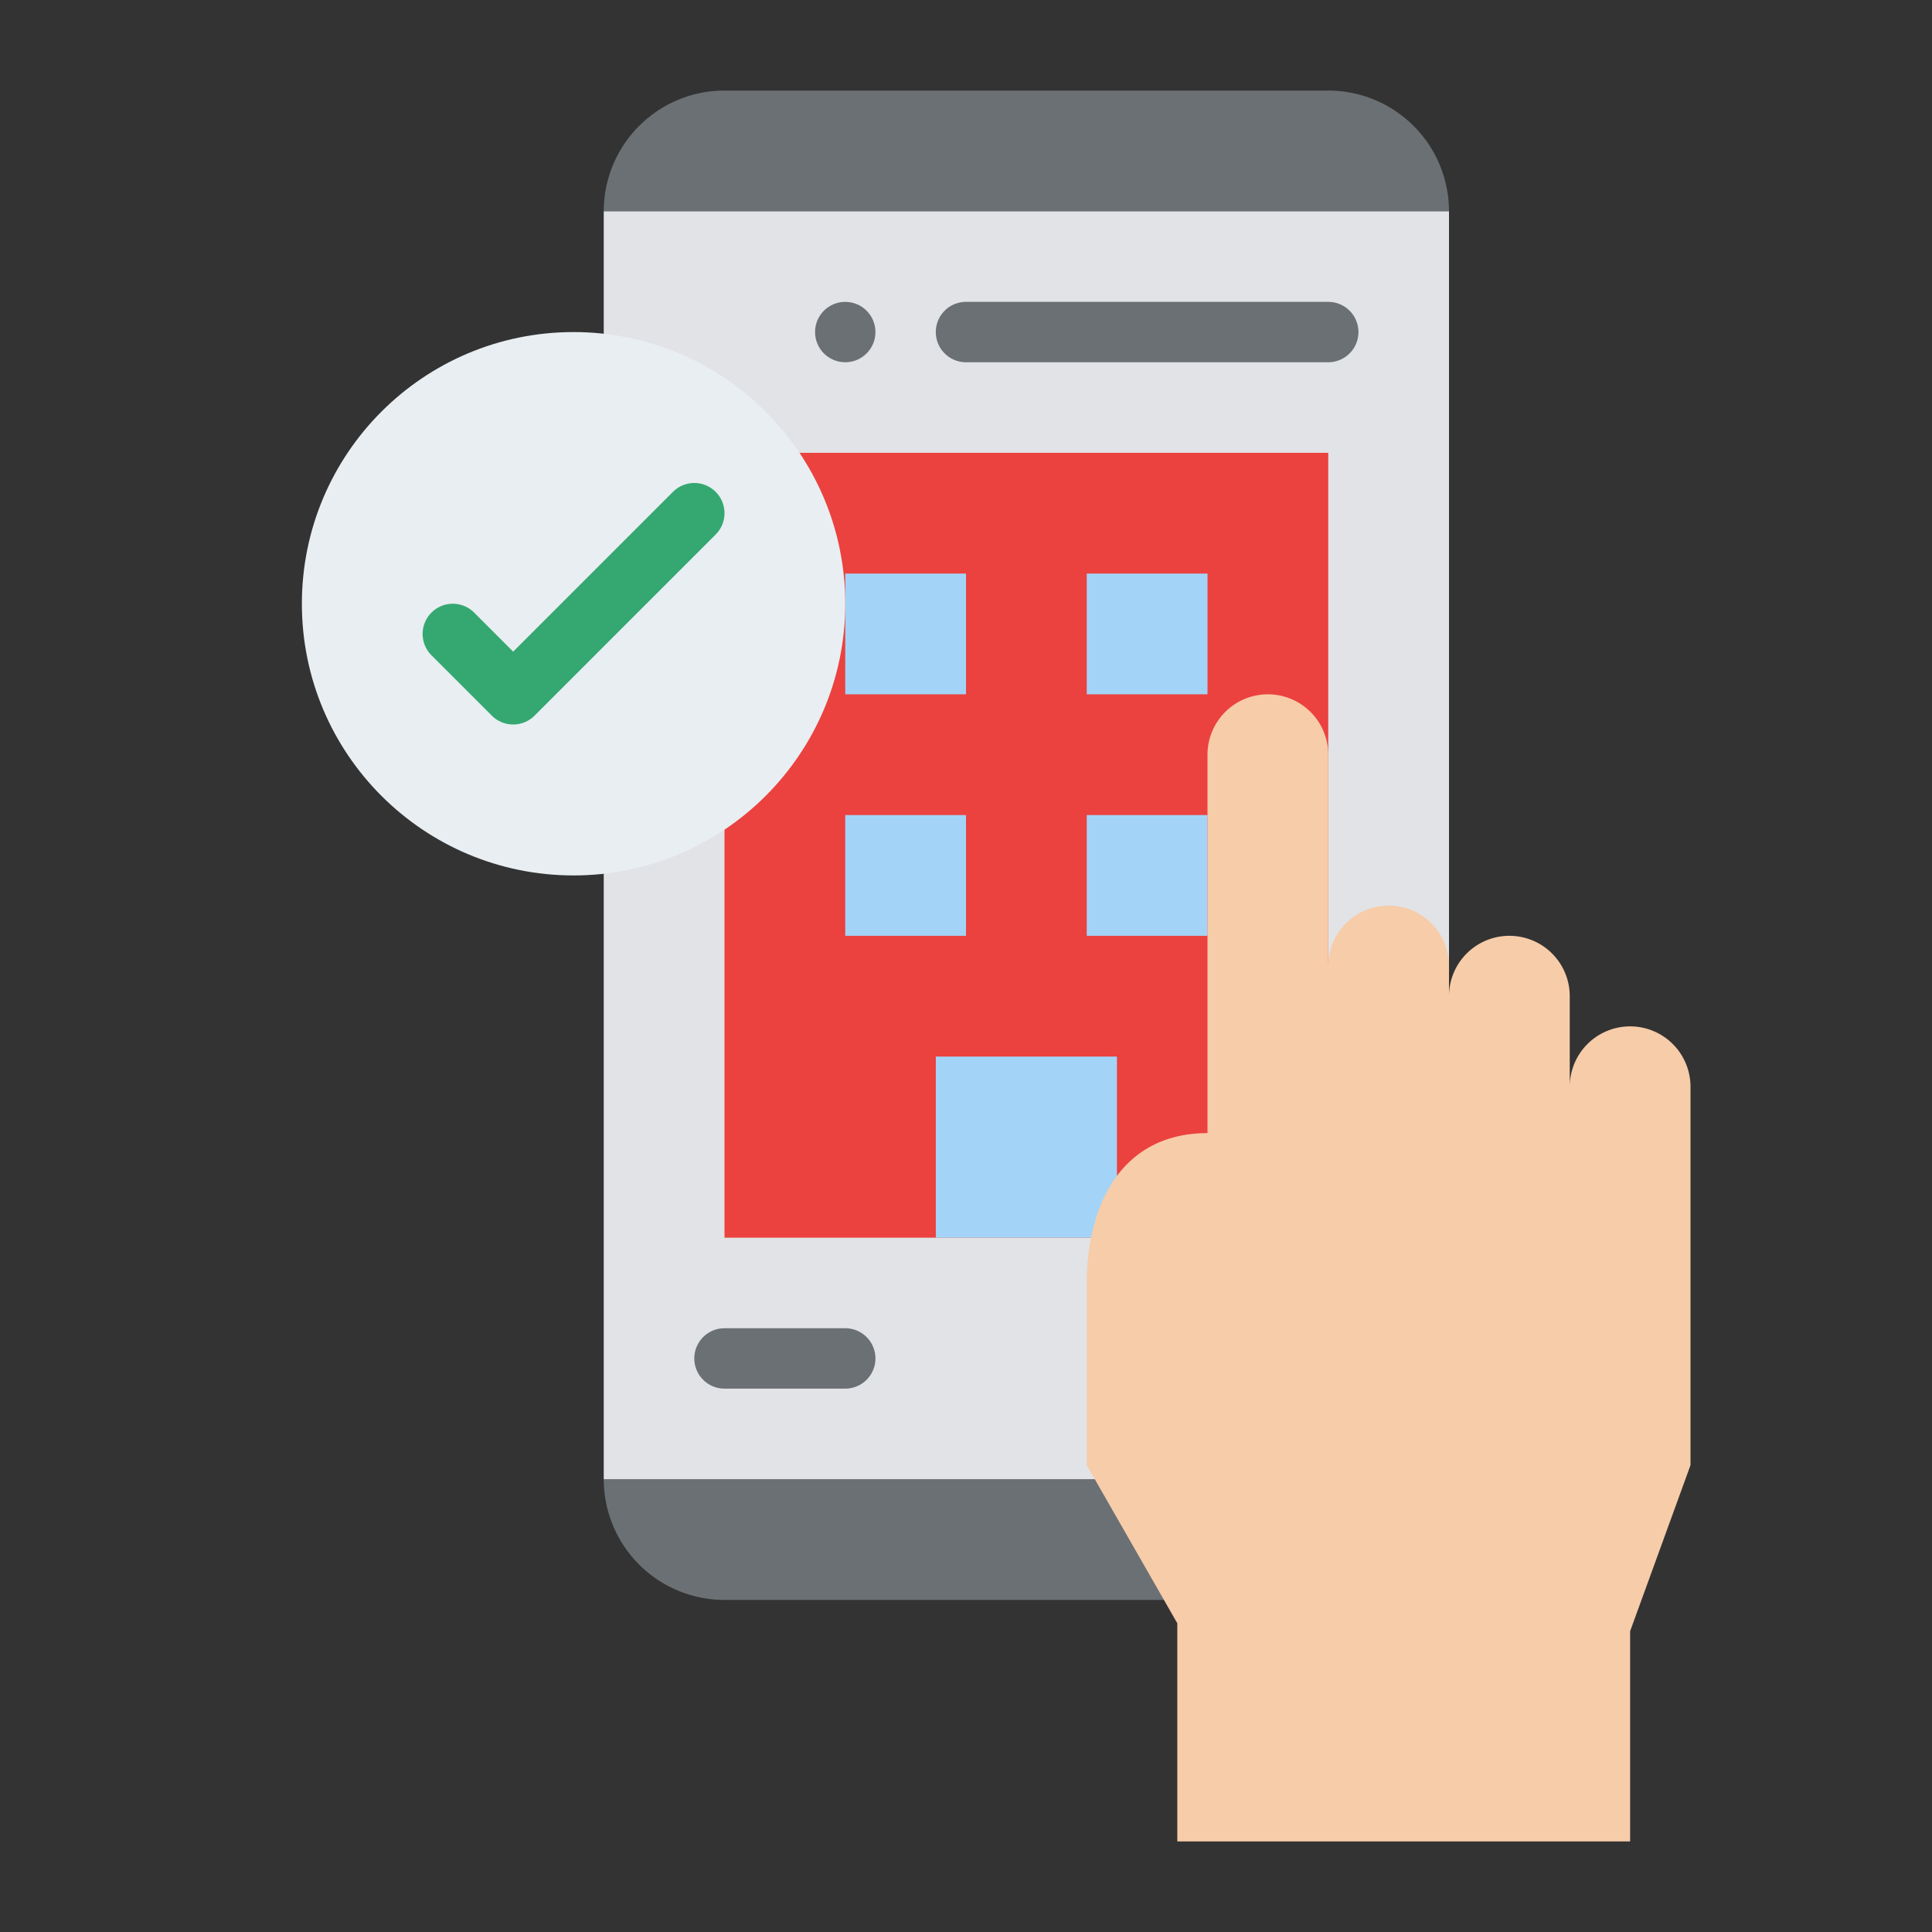 <svg id="Flat" height="512" viewBox="0 0 512 512" width="512" xmlns="http://www.w3.org/2000/svg"><rect x="0" y="0" width="512" height="512" fill="#333333" stroke="none"/><path d="m384 56h-224a32 32 0 0 1 32-32h160a32 32 0 0 1 32 32z" fill="#6a7073"/><path d="m384 392a32 32 0 0 1 -32 32h-160a32 32 0 0 1 -32-32z" fill="#6a7073"/><path d="m160 56h224v336h-224z" fill="#e1e3e6"/><path d="m192 120h160v208h-160z" fill="#eb423f"/><g fill="#a3d4f7"><path d="m224 152h32v32h-32z"/><path d="m224 216h32v32h-32z"/><path d="m288 216h32v32h-32z"/><path d="m288 152h32v32h-32z"/><path d="m248 280h48v48h-48z"/></g><path d="m416 288a16 16 0 0 1 16-16 16 16 0 0 1 16 16v100.286l-16 44v55.714h-120v-57.81l-24-41.9v-48c0-22.092 9.909-40 32-40v-100.29a16 16 0 0 1 16-16 16 16 0 0 1 16 16v56a16 16 0 0 1 16-16 16 16 0 0 1 16 16v8a16 16 0 0 1 16-16 16 16 0 0 1 16 16z" fill="#f7cca9"/><circle cx="152" cy="160" fill="#e9eef2" r="72"/><path d="m136 192a7.974 7.974 0 0 1 -5.657-2.343l-16-16a8 8 0 0 1 11.314-11.314l10.343 10.344 42.343-42.344a8 8 0 0 1 11.314 11.314l-48 48a7.974 7.974 0 0 1 -5.657 2.343z" fill="#35a872"/><path d="m352 96h-96a8 8 0 0 1 0-16h96a8 8 0 0 1 0 16z" fill="#6a7073"/><circle cx="224" cy="88" fill="#6a7073" r="8"/><path d="m224 368h-32a8 8 0 0 1 0-16h32a8 8 0 0 1 0 16z" fill="#6a7073"/></svg>